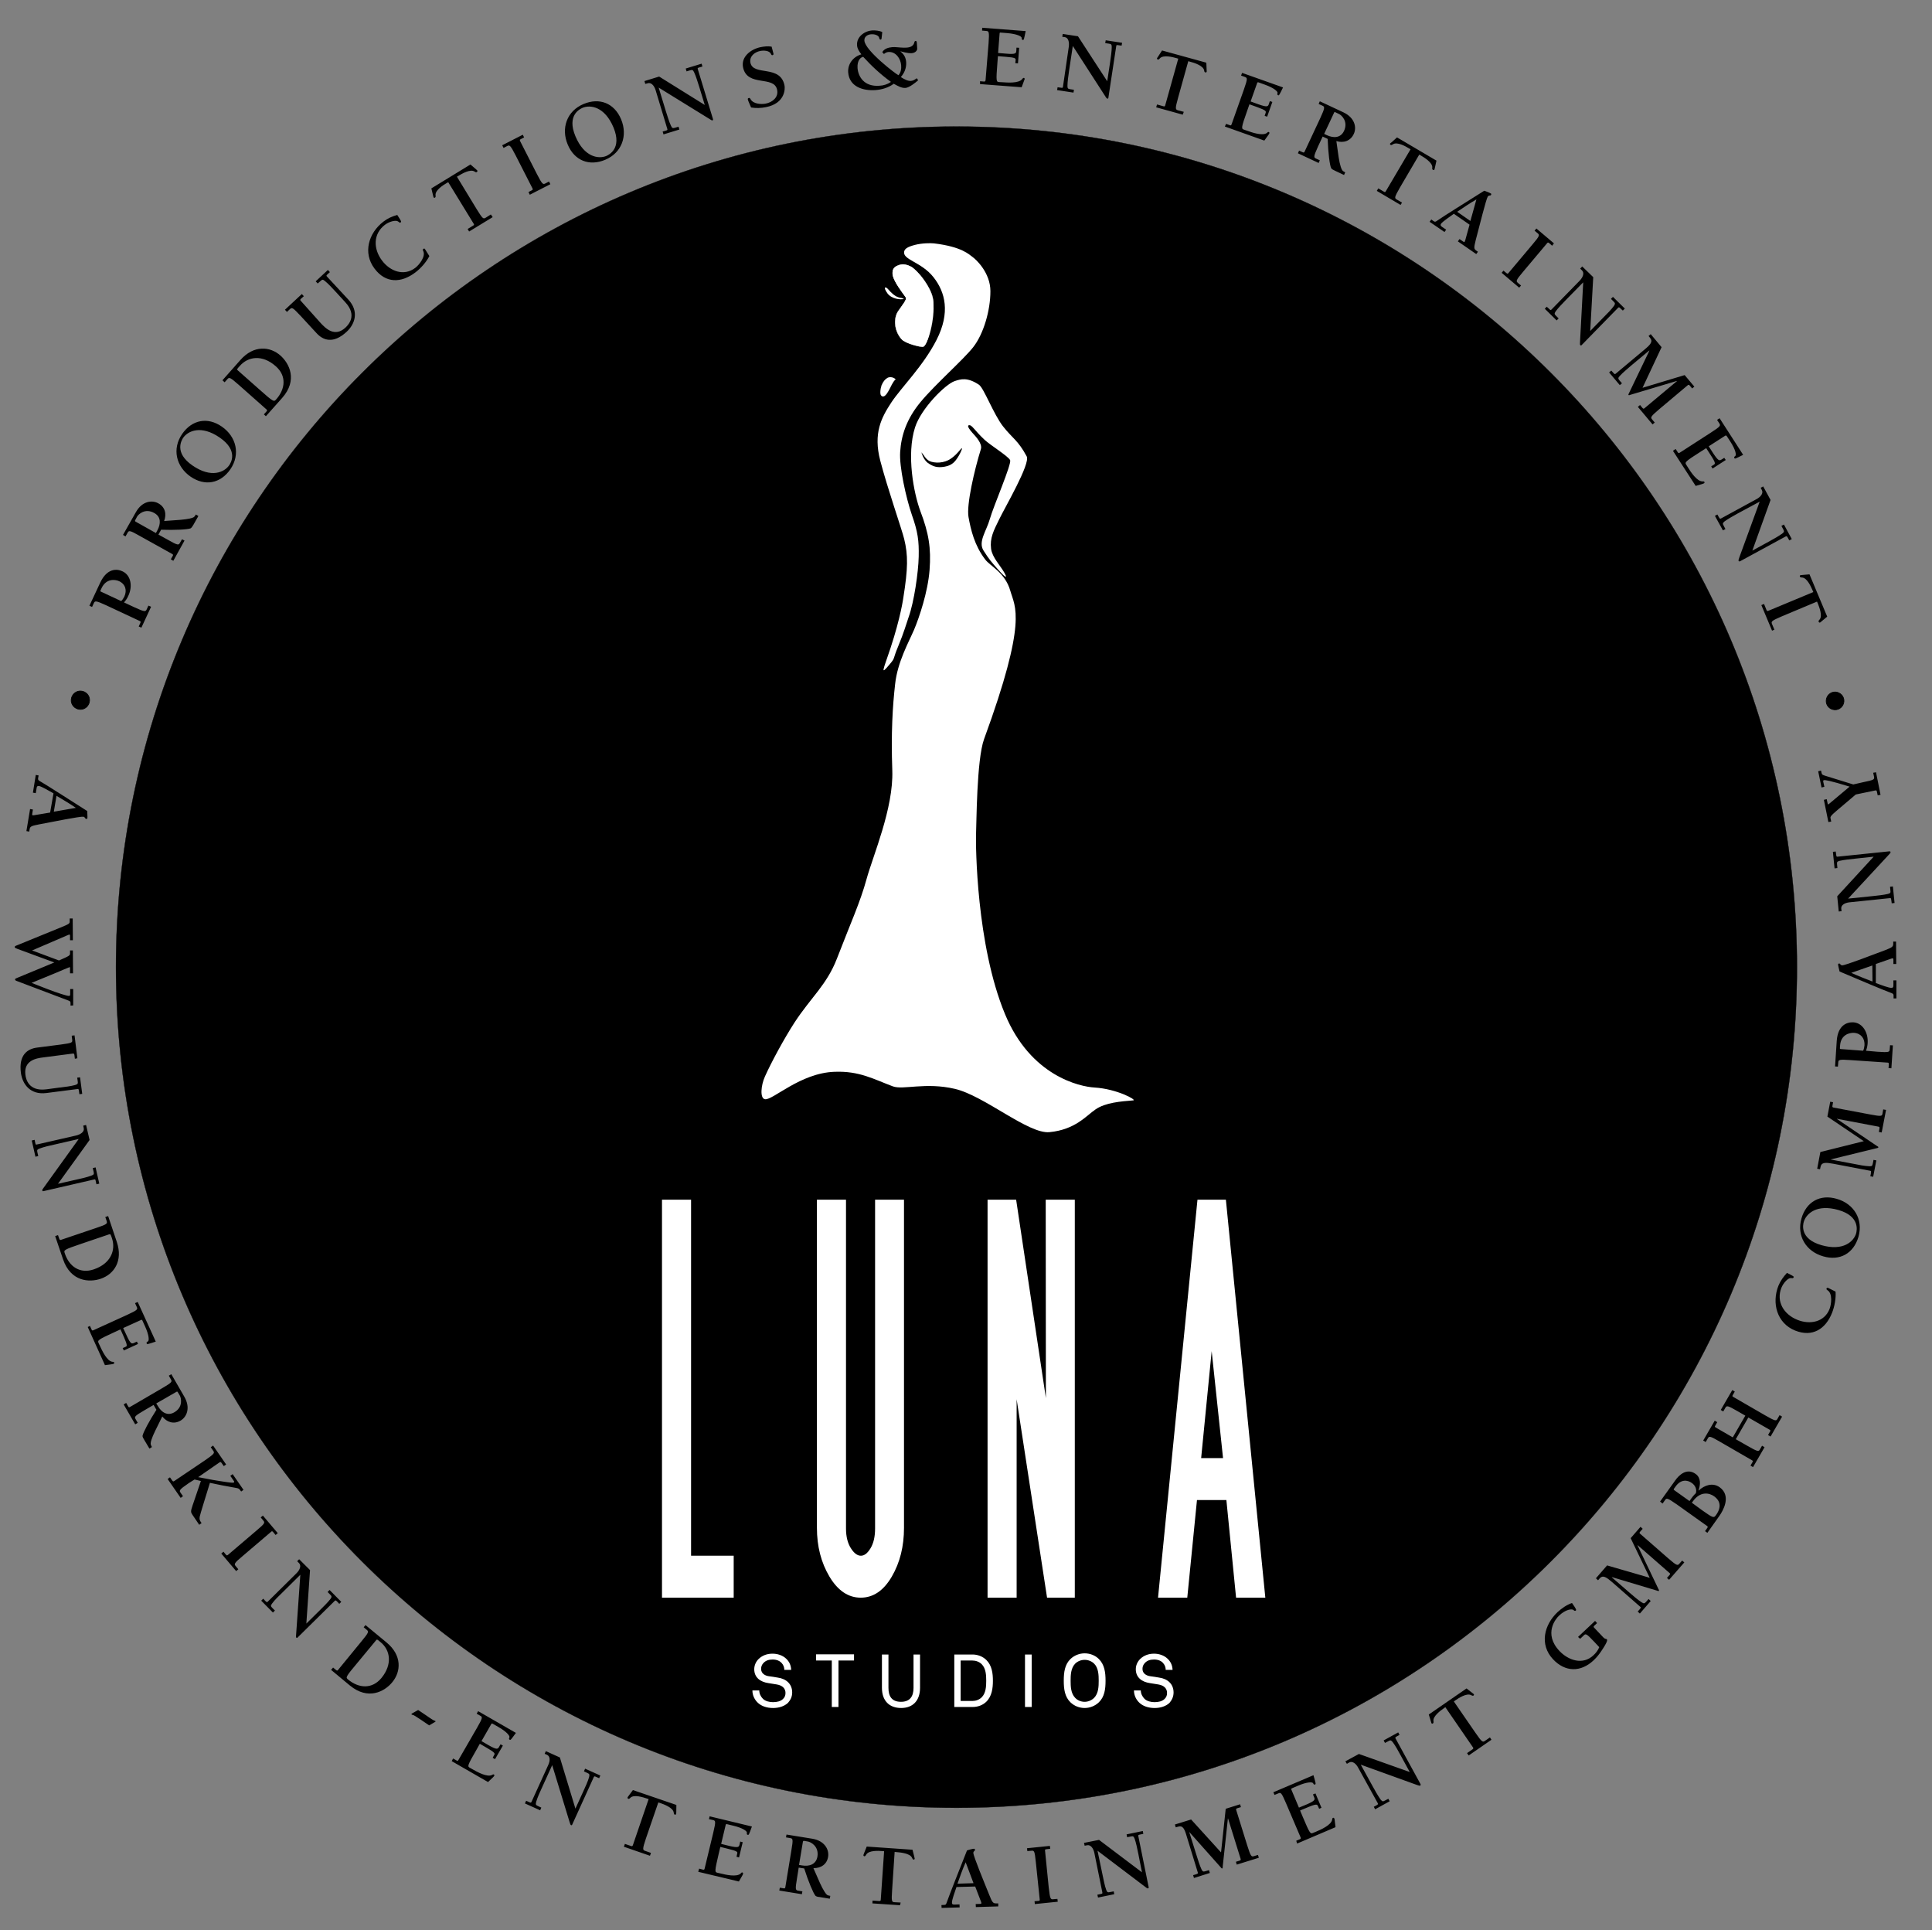 <svg xmlns="http://www.w3.org/2000/svg" xmlns:xlink="http://www.w3.org/1999/xlink" id="Layer_4" x="0px" y="0px" viewBox="0 0 1156 1154.7" style="enable-background:new 0 0 1156 1154.7;" xml:space="preserve">
<rect x="0" y="0" width="1156" height="1154.7" fill="#808080" stroke="none"/>
<style type="text/css">
	.st0{clip-path:url(#SVGID_2_);}
	.st1{clip-path:url(#SVGID_2_);fill:none;stroke:#000000;stroke-width:0.16;}
	.st2{clip-path:url(#SVGID_2_);fill:none;stroke:#000000;stroke-width:0.439;}
	.st3{clip-path:url(#SVGID_2_);fill:none;stroke:#000000;stroke-width:0.395;}
	.st4{clip-path:url(#SVGID_2_);fill:#FFFFFF;}
	.st5{clip-path:url(#SVGID_2_);fill:none;stroke:#FFFFFF;stroke-width:4.500000e-02;stroke-miterlimit:10;}
	.st6{clip-path:url(#SVGID_2_);fill:none;stroke:#FFFFFF;stroke-width:0.18;stroke-miterlimit:10;}
</style>
<g>
	<defs>
		<rect id="SVGID_1_" x="8.8" y="16.6" width="1125.9" height="1124.9"></rect>
	</defs>
	<clipPath id="SVGID_2_">
		<use xlink:href="#SVGID_1_" style="overflow:visible;"></use>
	</clipPath>
	<path class="st0" d="M572.3,1081.5c277.7,0,502.9-225.2,502.9-502.9c0-277.7-225.2-502.9-502.9-502.9   c-277.7,0-502.9,225.2-502.9,502.9C69.4,856.4,294.5,1081.5,572.3,1081.5"></path>
	<path class="st1" d="M572.3,1081.5c277.7,0,502.9-225.2,502.9-502.9c0-277.7-225.2-502.9-502.9-502.9   c-277.7,0-502.9,225.2-502.9,502.9C69.4,856.4,294.5,1081.5,572.3,1081.5z"></path>
	<path class="st0" d="M1097.7,424.6c2.9,0.2,5.4-2.1,5.6-5c0.2-2.9-2.1-5.4-5-5.6c-2.9-0.2-5.4,2.1-5.6,5   C1092.5,421.9,1094.7,424.4,1097.7,424.6"></path>
	<path class="st2" d="M1097.7,424.6c2.9,0.2,5.4-2.1,5.6-5c0.2-2.9-2.1-5.4-5-5.6c-2.9-0.2-5.4,2.1-5.6,5   C1092.5,421.9,1094.7,424.4,1097.7,424.6z"></path>
	<path class="st0" d="M47.8,424.4c3,0.2,5.6-2.2,5.8-5.2c0.2-3-2.1-5.6-5.2-5.8c-3-0.2-5.6,2.2-5.8,5.2   C42.4,421.6,44.8,424.2,47.8,424.4"></path>
	<path class="st3" d="M47.8,424.4c3,0.2,5.6-2.2,5.8-5.2c0.2-3-2.1-5.6-5.2-5.8c-3-0.2-5.6,2.2-5.8,5.2   C42.4,421.6,44.8,424.2,47.8,424.4z"></path>
	<path class="st4" d="M731.8,872.3l-13.1,0l6.3-64L731.8,872.3z M757.1,955.8l-23.6-238.1h-17l-23.6,238.1l17.5,0l5.8-58.4h17.6   l5.8,58.4L757.1,955.8z M643.1,955.8V717.7h-17.4l0.1,118.7L608,717.7l-17.1,0v238.1h17.4V837.1l18.2,118.7H643.1z M541,717.7   h-17.4v196.7c0,4.9-0.9,8.8-2.7,11.8c-1.8,3-3.7,4.5-5.8,4.5c-2.1,0-4.1-1.5-6-4.5c-1.9-3-2.9-6.9-2.9-11.8V717.7h-17.4V914   c0,11.1,2.5,20.8,7.5,29.2c5,8.4,11.3,12.6,18.7,12.6c7.5,0,13.7-4.2,18.6-12.6c4.9-8.4,7.3-18.1,7.3-29.2V717.7z M439,955.8v-25.1   h-25.5v-213h-17.4v238.1H439z"></path>
	<path class="st4" d="M702.2,1012.5c0-5-3.5-8.2-8.7-8.9c-1.7-0.3-3.5-0.6-5.2-0.8c-2.3-0.3-4.7-1.6-4.7-4.4c0-1.4,0.5-2.5,1.3-3.4   c1.4-1.6,3.3-2.2,5.6-2.2c2.4,0,4.4,0.8,5.5,2.2c0.9,1,1.5,2.4,1.5,4h4.1c-0.1-2.7-1.1-4.9-3-6.7c-2.1-2-5.1-3-8.1-3   c-3.3,0-6.1,1.1-8.2,3.1c-1.7,1.6-2.7,3.9-2.7,6.2c0,5,3.7,7.6,8.4,8.3c1.7,0.3,3.2,0.5,5,0.8c3.7,0.6,5.3,2.6,5.3,5.1   c0,1.7-0.6,2.8-1.6,3.7c-1.4,1.3-3.5,1.8-5.9,1.8c-2.2,0-4.6-0.6-6-2c-1.3-1.3-2.2-3.1-2.2-5h-4.1c0,3,1.4,5.7,3.4,7.5   c2.1,1.9,5.2,3,9,3c3.4,0,6.7-1,8.9-3.1C701.1,1017.1,702.2,1015.2,702.2,1012.5 M657.4,1005.5c0,3.3-0.1,7.5-2.7,10.2   c-1.5,1.5-3.6,2.4-5.7,2.4c-2.1,0-4.2-0.8-5.7-2.4c-2.6-2.7-2.7-6.9-2.7-10.2c0-3.3,0.1-7.5,2.7-10.2c1.5-1.5,3.6-2.3,5.7-2.3   c2.1,0,4.2,0.8,5.7,2.3C657.3,997.9,657.4,1002.2,657.4,1005.5 M661.5,1005.5c0-5-0.6-9.6-4-13c-2.2-2.2-5.3-3.4-8.5-3.4   c-3.1,0-6.2,1.2-8.5,3.4c-3.4,3.3-4,7.9-4,13c0,5,0.6,9.6,4,12.9c2.3,2.2,5.3,3.4,8.5,3.4c3.1,0,6.2-1.2,8.5-3.4   C660.9,1015.1,661.5,1010.5,661.5,1005.5 M617.3,989.8h-4v31.4h4V989.8z M590.1,1005.5c0,3.4-0.2,7.4-2.7,9.9   c-1.5,1.5-3.6,2.2-5.6,2.2h-7v-24.2h7c2,0,4.1,0.7,5.6,2.2C589.9,998.1,590.1,1002.1,590.1,1005.5 M594.1,1005.5   c0-4.5-0.6-9.2-4-12.5c-2.2-2.1-5.2-3.2-8.2-3.2h-10.9v31.4h10.9c3.1,0,6-1,8.2-3.1C593.5,1014.8,594.1,1010,594.1,1005.5    M550.5,1009.7v-19.9h-3.9v20c0,5-2.1,8.3-7.5,8.3c-5.5,0-7.5-3.3-7.5-8.3v-20h-3.9v19.9c0,7.8,4.4,12.1,11.5,12.1   C546.1,1021.8,550.5,1017.5,550.5,1009.7 M511,993.4v-3.7h-22.7v3.7h9.4v27.8h4v-27.8H511z M474,1012.5c0-5-3.5-8.2-8.7-8.9   c-1.7-0.3-3.5-0.6-5.2-0.8c-2.3-0.3-4.7-1.6-4.7-4.4c0-1.4,0.5-2.5,1.3-3.4c1.4-1.6,3.3-2.2,5.6-2.2c2.4,0,4.3,0.8,5.5,2.2   c0.9,1,1.5,2.4,1.5,4h4.1c-0.1-2.7-1.1-4.9-3-6.7c-2.1-2-5.1-3-8.2-3c-3.3,0-6.1,1.1-8.2,3.1c-1.7,1.6-2.7,3.9-2.7,6.2   c0,5,3.7,7.6,8.4,8.3c1.7,0.3,3.2,0.5,5,0.8c3.7,0.6,5.3,2.6,5.3,5.1c0,1.7-0.6,2.8-1.6,3.7c-1.4,1.3-3.5,1.8-5.9,1.8   c-2.2,0-4.6-0.6-6-2c-1.3-1.3-2.2-3.1-2.2-5h-4.1c0,3,1.4,5.7,3.4,7.5c2.1,1.9,5.2,3,9,3c3.4,0,6.7-1,8.9-3.1   C472.9,1017.1,474,1015.2,474,1012.5"></path>
	<path class="st4" d="M571.2,228c-5.6,1.9-20.1,16.4-23.7,27.7c-5.2,16.3-0.8,39.3,3.2,50.1c5,13.1,6.5,22.1,5.5,35.2   c-1,13.1-6.2,28.5-9.3,35.8c-3.1,7.2-9.9,19.3-11.3,32.4c-1.5,13.1-2.5,29.1-1.7,51.7c0.8,22.6-11.6,51.1-15.4,65   c-3.8,13.9-9.5,26.2-17.7,47.5c-6.1,15.8-15.6,23.3-25.4,38.3c-6.2,9.6-13.8,23.6-17.7,32.3c-2.4,5.3-3.1,13.1,0,13.6   c4.6,0.8,21.1-15.7,41.6-16.4c14.9-0.6,23.4,4.4,34.9,8.7c6.1,2.3,19.6-2.6,37.1,1.5c17.7,4.1,44.1,27.2,56.7,25.9   c15.4-1.5,21.9-9.8,27.5-13.6c5.9-4.1,15.2-4.8,22.6-5.4c2.3-0.2-9.8-6.9-23.3-7.7c-8.5-0.5-38.1-6.7-53.5-44   c-17.2-41.5-17.5-101.2-17.3-107.2c0.3-5.9,0.3-44.8,4.8-57.2c26.2-71.5,18.5-78.9,15.7-88.8c-3.1-10.9-12.1-14.7-15.1-18.8   c-6.3-8.3-8.5-17.5-9.9-25.3c-1.3-7.2,3.5-28.1,7.4-40.6c1-3.3-3-7.5-5.1-9.8c-4.1-4.6-2-4.5-2-4.5c1.7-0.4,3.1,2.9,9.3,8.7   c3.4,3.2,14.3,9.9,15.3,12.2c1,2.3-10,27.6-12.1,35.1c-2.1,7.4-7.2,13.7-3.8,19c3.4,5.4,4.9,7,8.4,11c3.4,3.9,6.7,6.9,4.1,2.3   c-2.6-4.6-7.3-9.2-8-14.4c-0.8-6.4,1.5-10.8,4.9-17.7c3.3-6.9,18.8-33.3,16.4-37.6c-5.2-9.7-8.6-10.8-14.2-18   c-5.6-7.2-11.3-22.6-14.3-24.8C578.8,225.5,574.8,226.8,571.2,228"></path>
	<path class="st4" d="M534.5,161.1c-2.1,4.3,4,11.6,7.4,16.8c1.5,2.3-5.4,6.9-6,14.3c-0.3,3.5,2.2,10.1,4.7,11.6   c3.3,2,10.4,3.8,12,3.2c2.7-1,6.9-16.5,5.8-26.1c-1-8.5-9.8-19.5-13.1-21.3C539.2,156.5,534.9,160.2,534.5,161.1"></path>
	<path class="st5" d="M534.5,161.1c-2.1,4.3,4,11.6,7.4,16.8c1.5,2.3-5.4,6.9-6,14.3c-0.3,3.5,2.2,10.1,4.7,11.6   c3.3,2,10.4,3.8,12,3.2c2.7-1,6.9-16.5,5.8-26.1c-1-8.5-9.8-19.5-13.1-21.3C539.2,156.5,534.9,160.2,534.5,161.1z"></path>
	<path class="st4" d="M535.9,226.9c-1.7,1.4-3,4.7-4,6.5c-1.1,1.9-2.6,4.5-4.2,3.6c-1.9-1-0.4-5.8-0.2-6.5c1-2.2,1.9-3.5,3.5-4.4   C533.5,224.7,535.9,226.9,535.9,226.9"></path>
	<path class="st5" d="M535.9,226.9c-1.7,1.4-3,4.7-4,6.5c-1.1,1.9-2.6,4.5-4.2,3.6c-1.9-1-0.4-5.8-0.2-6.5c1-2.2,1.9-3.5,3.5-4.4   C533.5,224.7,535.9,226.9,535.9,226.9z"></path>
	<path class="st4" d="M534.1,163.1c-0.2,2.1,1.1,5.9,8,14.7c0.9,1.1-2.4,5.1-4.7,8.4c-2.6,3.7-2.7,11.4,2,16.6   c2.8,3,11.4,4.7,12.6,4.7c3.4,0,6.6-19,6.4-26.9c-0.2-7-7.3-15.5-8.4-16.6c-1.1-1.1-6.5-7.5-12.1-5.4   C535.4,159.5,534.4,160.3,534.1,163.1"></path>
	<path class="st6" d="M534.1,163.1c-0.2,2.1,1.1,5.9,8,14.7c0.9,1.1-2.4,5.1-4.7,8.4c-2.6,3.7-2.7,11.4,2,16.6   c2.8,3,11.4,4.7,12.6,4.7c3.4,0,6.6-19,6.4-26.9c-0.2-7-7.3-15.5-8.4-16.6c-1.1-1.1-6.5-7.5-12.1-5.4   C535.4,159.5,534.4,160.3,534.1,163.1z"></path>
	<path class="st4" d="M540.9,178.8c-2.1,0.7-7.5,0-9.9-3.3c-2.7-3.8-1.3-4.2,0.1-2.8c0.9,0.9,2.4,2.9,4.8,4.4   c0.8,0.5,2.4,1.1,3.7,1.2L540.9,178.8z"></path>
	<path class="st0" d="M551.3,270.6c0.8,2.6,2.2,5.5,4.7,6.9c2.4,1.5,4.7,2.5,9.2,1.7c5-0.8,6.7-3.9,7.7-5.3c1.1-1.6,2.3-4.1,2.6-5.1   c0.4-1.6-0.7,0-2.4,1.9c-1.4,1.6-3.2,3.1-4.5,3.9c-1.6,1.1-3.9,1.9-6.4,2.1c-2.1,0.2-4.7-0.2-6.1-0.9c-1.3-0.6-2.6-2.1-3.5-3.6   C551.7,271,551.3,270.6,551.3,270.6"></path>
	<path class="st4" d="M541,150.5c-1,5,10.3,6.1,17.6,15.4c7,8.9,10.1,21.1,1.8,37.4c-8,15.7-21,28.3-27.1,37.5   c-5.9,9-10.9,18.3-6.6,34.8c4.3,16.5,13,41.4,14.3,46.8c2.4,9.8,2.3,17.7-0.5,35.2c0,0-1.5,11.4-7.7,30.2c-4.3,13-6.5,16.9-0.3,9.4   c3.3-3.9,1.5-2.4,4.9-10.5c3.6-8.7,4.7-13,6.3-17.6c3.2-8.9,5.8-26.7,6-36.1c0.2-9.5-0.5-14.8-4.1-25c-3.5-10.2-7.6-28.8-7-37.6   c0.6-9.6,3.7-19.7,12.3-30c8.6-10.4,25.5-25.2,31.4-32.7c6.2-7.9,10.3-21.9,10.3-33.5c0-11-8.5-18.9-10.6-20.4   c-2.1-1.5-6.4-6.2-23.2-8.2c-2-0.2-7-0.2-11.3,0.9C543.2,147.6,541.3,148.8,541,150.5"></path>
	<path class="st0" d="M1108.9,469.3l-17.1-5.3c-1.4-0.5-1.7-0.6-1.9-1.7l-0.3-1.3l-1.7,0.4l2,9.7l1.7-0.4l-0.6-2.7   c-0.2-0.7-0.2-1.2,0.4-1.3c0.6-0.1,3.7,0.3,15.3,3.9l-11.8,9.9c-0.1,0.1-0.7,0.6-0.9,0.7c-0.3,0.1-0.3-0.1-0.4-0.3l-0.6-2.8   l-1.7,0.4l2.7,13.3l1.7-0.3l-0.4-1.9c-0.2-0.8-0.3-1.3,4-4.9l11.1-9.4l11.6-2.4c0.5-0.1,0.9-0.1,1,0.6l0.5,2.3l1.7-0.3l-2.7-13.5   l-1.7,0.3l0.5,2.3c0.3,1.7,0.2,2-6.7,3.4L1108.9,469.3z M1099.3,536.2l0.9,9.1l1.7-0.2l-0.2-1.5c-0.2-2.1,2-3.5,5-3.8l24.1-2.5   c0.7-0.1,0.7,0.2,0.9,1.6l0.2,1.5l1.7-0.2l-1-9.9l-1.7,0.2l0.2,2.1c0.2,1.4,0.1,1.8-1.5,2.2c-2.5,0.6-6.3,1-9.2,1.3l-14.6,1.5   l24.2-26.1c0.9-0.9,1.2-1.3,1.2-1.7c0-0.4-0.3-0.5-0.7-0.5l-31,3.2c-0.7,0.1-0.7-0.2-0.9-1.6l-0.2-1.5l-1.7,0.2l1,9.9l1.7-0.2   l-0.2-2.1c-0.1-1.4-0.1-1.8,1.5-2.2c2.5-0.6,6.3-1,9.2-1.3l11.2-1.2L1099.3,536.2z M1120.3,577.6l0.1,9.6   c-4.2-1.6-8.5-3.3-12.7-5.2L1120.3,577.6z M1122.4,576.7l9.2-3.2c1.1-0.4,1.3-0.2,1.3,0.8l0,2.4l1.7,0l-0.1-13.4l-1.7,0l0,1.3   c0,1.8-0.7,2.2-5,3.9c-8,3-23.6,9-25.5,9c-1.1,0-1.2-1.1-1.8-1.1c-0.3,0-0.7,0.2-0.7,0.5c0,0.8,0.7,3.4,0.9,4.3   c12.8,5.4,25.4,10.8,31.3,13c0.7,0.3,1,0.6,1,1.4l0,1.7l1.8,0l-0.1-10.8l-1.8,0l0,3c0,0.9-0.2,1.5-1.2,1.5c-1.6,0-6.4-1.8-9.3-2.9   L1122.4,576.7z M1101.5,627.6c-0.5,0-0.7-0.2-0.6-0.7l0.1-1.4c0.4-6.3,5.4-7.8,8.4-7.6c4.1,0.3,6.5,3.4,6.2,7.5   c-0.1,1.1-0.4,2.4-0.8,3.2L1101.5,627.6z M1116.5,628.6c0.6-1.5,0.9-3.1,1-4.6c0.4-6.3-3-12-8.5-12.4c-3.7-0.2-9.3,1.5-10,11.1   l-1,15.3l1.7,0.1l0.2-2.4c0.1-1.7,0.4-2,7.4-1.5l22.1,1.5c0.5,0,0.8,0.2,0.8,0.9l-0.2,2.4l1.7,0.1l0.9-13.7l-1.7-0.1l-0.2,2.4   c-0.1,1.7-0.3,2-7.4,1.5L1116.5,628.6z M1089.2,689.2l-1.9,10l1.7,0.3l0.3-1.4c0.6-2.9,3.1-2.7,7.6-1.9l22.1,4.2   c0.7,0.1,0.6,0.4,0.4,1.8l-0.3,1.5l1.7,0.3l1.9-9.8l-1.7-0.3l-0.4,2.1c-0.3,1.4-0.5,1.8-2.1,1.7c-2.6-0.1-6.4-0.8-9.2-1.4   l-13.8-2.6l0-0.1l27.4-6.7c0.3-0.1,0.9-0.1,1-0.5c0.1-0.4-0.5-0.6-0.8-0.8l-24-16.2l0-0.1l24.8,4.7c0.5,0.1,0.8,0.3,0.7,0.9   l-0.4,2.3l1.7,0.3l2.6-13.5l-1.7-0.3l-0.4,2.4c-0.3,1.7-0.6,1.9-7.5,0.6l-21.8-4.1c-0.5-0.1-0.8-0.3-0.7-0.9l0.4-2.3l-1.7-0.3   l-1.7,8.9l21.8,14.7L1089.2,689.2z M1110.6,737.9c-1.4,4.7-7.6,10.8-20.8,7c-13.1-3.8-11-12.4-10.5-14c1.4-4.7,7.6-10.8,20.8-7   C1113.1,727.7,1111,736.3,1110.6,737.9 M1112,739.9c3-10.5-2.8-19.8-13-22.7c-9.9-2.9-18.2,1.7-21.1,11.7c-3,10.5,2.8,19.8,13,22.7   C1100.8,754.5,1109.1,749.9,1112,739.9 M1069.2,761.5c-2.1,2.3-3.9,4.8-5.1,7.7c-4.1,10.4-0.9,22.4,10,26.8   c10.3,4.1,18.2-0.8,22.1-10.6c1.5-3.8,2.4-8.6,2.1-12.7c-3.2-1.6-4.2-2.1-4.6-2.3c-0.2-0.1-0.6,0-0.8,0.4c-0.2,0.6,0.2,0.8,0.6,1.1   c3.1,1.9,2.3,8.4,1.2,11.2c-3.1,7.9-11.8,9.5-19.2,6.5c-8.1-3.2-12.9-10.9-9.6-19.2c1.2-3,4.1-6,5.7-5.8c1.1,0.1,1.3,0.2,1.5-0.3   C1073.5,763.7,1073.5,763.6,1069.2,761.5 M1046.1,848l12.7,7.3c0.5,0.3,0.7,0.5,0.3,1.1l-1.2,2.1l1.5,0.9l6.9-11.9l-1.5-0.9   l-1.2,2.1c-0.8,1.5-1.2,1.6-7.3-1.9l-19.2-11.1c-0.5-0.3-0.7-0.5-0.3-1.1l1.2-2.1l-1.5-0.9l-6.9,11.9l1.5,0.9l1.2-2.1   c0.9-1.5,1.2-1.6,7.3,1.9l4.7,2.7l-7.5,13l-10.2-5.9c-0.5-0.3-0.7-0.5-0.3-1.1l1.2-2.1l-1.5-0.9l-6.9,11.9l1.5,0.9l1.2-2.1   c0.8-1.5,1.2-1.7,7.3,1.9l19.2,11.1c0.5,0.3,0.7,0.5,0.3,1.1l-1.2,2.1l1.5,0.9l6.9-11.9l-1.5-0.9l-1.2,2.1   c-0.8,1.5-1.2,1.6-7.3-1.9l-7.2-4.1L1046.1,848z M1010.9,898l-9.1-6.5c-0.6-0.4-0.5-0.5,0.7-2.1c3.2-4.6,7.2-4.1,9.8-2.2   c2,1.4,3.1,3.7,2.4,6.1C1013.5,894.4,1012.6,895.5,1010.9,898 M994.8,899.5l1.4-2c1-1.4,1.3-1.5,7.1,2.5l18.1,12.9   c0.4,0.3,0.6,0.6,0.2,1.1l-1.4,2l1.4,1l7.3-10.3c1.8-2.6,7.4-11.7,0-17c-4.1-2.9-9.1-1.2-12.5,2l-0.1-0.1c1.2-3.4,1.5-7.5-1.7-9.8   c-5.4-3.9-10.1,0.8-12.2,3.8l-9.1,12.7L994.8,899.5z M1012.3,899l0.6-0.8c4.4-6.2,9.8-5.2,12.8-3c3.5,2.5,4.5,6.3,1.2,11   c-1.5,2.2-1.9,1.9-8.6-2.8L1012.3,899z M961.6,936.5l-6.7,7.7l1.3,1.2l0.9-1.1c2-2.2,4-0.8,7.5,2.2l16.9,14.8   c0.5,0.4,0.3,0.6-0.6,1.7l-1,1.1l1.3,1.2l6.5-7.5l-1.3-1.2l-1.4,1.6c-1,1.1-1.3,1.3-2.7,0.4c-2.2-1.4-5.1-3.9-7.3-5.8l-10.6-9.2   l0.1-0.1l27,8.1c0.3,0.1,0.9,0.4,1.1,0.1c0.2-0.3-0.1-0.8-0.3-1.1l-12.5-26.1l0.1-0.1l19,16.6c0.4,0.3,0.6,0.6,0.1,1.2l-1.6,1.8   l1.3,1.1l9.1-10.4l-1.3-1.1l-1.6,1.8c-1.1,1.3-1.5,1.4-6.8-3.2l-16.7-14.6c-0.4-0.4-0.6-0.6-0.1-1.2l1.6-1.8l-1.3-1.2l-5.9,6.8   l11.4,23.7L961.6,936.5z M945.5,980.4l2.1-2c1.2-1.2,1.6-1.2,6.4,3.9l2.9,3.1c-0.7,1.8-1.9,3.4-3.4,4.8c-6.5,6.2-15.2,3-20.4-2.5   c-9.8-10.4-2.1-19.5-0.2-21.2c4.1-3.9,7.9-4.1,8.6-3.3c0.5,0.5,0.9,0.7,1.4,0.3c0.4-0.4,0.1-1.1-2.3-4.5c-3.1,1-6.2,3.2-8.6,5.4   c-8.1,7.6-11,19.4-2.8,28.2c7.3,7.8,16.6,7.9,24.3,0.7c2-1.9,3.3-3.6,4.6-5.5c4.2-6.2,3.6-6.8,3.3-7.1c-0.5-0.5-0.8,0.3-2.5-1.6   l-5.1-5.4c-0.4-0.4-0.3-0.7,0.1-1.1l1.7-1.6l-1.2-1.3l-10.2,9.6L945.5,980.4z M891.5,1039.4l-2.9,2c-1.4,1-1.8,1-5.8-4.8   l-12.9-18.7l0.8-0.6c2-1.4,6.9-4.6,9.5-3.2c0.6,0.3,1,0.5,1.4,0.3c0.3-0.2,0.5-0.6,0.2-0.9c-0.1-0.2-1.1-0.8-4.3-3.4l-22.6,15.6   c1.2,3.9,1.5,5,1.6,5.2c0.3,0.4,0.6,0.3,0.9,0.1c0.4-0.3,0.4-0.7,0.3-1.4c-0.4-2.9,4.3-6.3,6.3-7.7l0.8-0.6l16.5,24   c0.3,0.4,0.4,0.8-0.2,1.2l-3.3,2.3l1,1.4l13.6-9.4L891.5,1039.4z M813.1,1049.3l-8.1,4.4l0.9,1.5l1.4-0.8c1.8-1,4,0.5,5.4,3.2   l11.7,21.2c0.3,0.6,0.1,0.7-1.1,1.4l-1.3,0.7l0.8,1.5l8.7-4.8l-0.8-1.5l-1.9,1c-1.3,0.7-1.6,0.8-2.7-0.5c-1.5-2.1-3.4-5.4-4.8-8   l-7.1-12.9l33.5,12.1c1.2,0.4,1.7,0.6,2.1,0.4c0.3-0.2,0.3-0.5,0.2-0.8l-15-27.4c-0.3-0.6-0.1-0.7,1.1-1.4l1.3-0.7l-0.8-1.5   l-8.7,4.8l0.8,1.5l1.9-1c1.3-0.7,1.6-0.8,2.7,0.5c1.6,2.1,3.4,5.4,4.8,8l5.4,9.9L813.1,1049.3z M776.1,1102.9l23-9.8   c-0.5-3.9-0.5-4.7-0.7-5.2c-0.2-0.3-0.4-0.5-0.8-0.4c-0.4,0.2-0.4,0.5-0.5,1c-0.4,3.3-7,6.2-9.7,7.3l-1.7,0.7   c-1.7,0.7-1.9,0.6-6.3-9.8l-1.5-3.6l4.6-1.9c5.2-2.2,5.6-1.7,6-0.9l0.8,1.8l1.4-0.6l-3.6-8.6l-1.5,0.6l0.7,1.7   c0.6,1.4,0.6,2.1-4.5,4.3l-4.6,1.9l-4.5-10.7c-0.2-0.5-0.1-0.7,0.4-0.9l3.5-1.5c5.6-2.4,8.7-2.3,9.1-1.5c0.3,0.7,0.6,1,1.2,0.7   c0.5-0.2,0.4-0.6-1-5.5l-24,10.2l0.7,1.6l2.2-0.9c1.6-0.7,1.9-0.6,4.7,5.9l8.7,20.4c0.2,0.5,0.2,0.8-0.4,1.1l-2.2,0.9L776.1,1102.9   z M712.7,1088.5l-9.7,3l0.5,1.7l1.4-0.4c2.9-0.9,3.9,1.4,5.2,5.9l6.6,21.5c0.2,0.7,0,0.7-1.4,1.2l-1.4,0.4l0.5,1.7l9.5-3l-0.5-1.7   l-2,0.6c-1.4,0.4-1.8,0.4-2.5-1.1c-1.1-2.3-2.2-6-3.1-8.8l-4.2-13.4l0.1,0l18.7,21c0.2,0.2,0.5,0.8,0.9,0.7   c0.4-0.1,0.3-0.8,0.3-1.1l3.1-28.8l0.1,0l7.5,24.1c0.2,0.5,0.1,0.9-0.5,1.1l-2.3,0.7l0.5,1.7l13.2-4.1l-0.5-1.7l-2.3,0.7   c-1.6,0.5-2,0.4-4.1-6.3l-6.6-21.2c-0.2-0.5-0.1-0.9,0.5-1.1l2.3-0.7l-0.5-1.7l-8.6,2.7l-2.8,26.1L712.7,1088.5z M657.6,1100.7   l-9,1.8l0.4,1.7l1.5-0.3c2-0.4,3.7,1.7,4.3,4.6l4.8,23.7c0.1,0.7-0.1,0.7-1.5,1l-1.5,0.3l0.4,1.7l9.7-2l-0.3-1.7l-2.1,0.4   c-1.4,0.3-1.8,0.3-2.4-1.3c-0.9-2.4-1.6-6.2-2.2-9l-3-14.4l28.4,21.5c1,0.8,1.4,1.1,1.8,1c0.4-0.1,0.5-0.4,0.4-0.7l-6.2-30.6   c-0.1-0.7,0.1-0.7,1.5-1l1.5-0.3l-0.3-1.7l-9.7,2l0.3,1.7l2.1-0.4c1.4-0.3,1.8-0.3,2.4,1.3c0.9,2.4,1.6,6.2,2.2,9l2.2,11.1   L657.6,1100.7z M625.3,1107.2c-0.1-0.5,0-0.9,0.7-0.9l2.4-0.3l-0.2-1.7l-13.7,1.4l0.2,1.7l2.4-0.2c1.7-0.2,2,0,2.7,7l2.3,22.1   c0.1,0.5,0,0.9-0.7,0.9l-2.4,0.2l0.2,1.7l13.7-1.4l-0.2-1.7l-2.4,0.2c-1.7,0.2-2,0-2.8-7L625.3,1107.2z M582.5,1126.6l-9.6,0.3   c1.5-4.2,3-8.6,4.9-12.8L582.5,1126.6z M583.5,1128.6l3.5,9.1c0.4,1.1,0.2,1.3-0.8,1.3l-2.4,0.1l0.1,1.8l13.4-0.4l0-1.8l-1.3,0   c-1.8,0-2.3-0.6-4-4.9c-3.2-7.9-9.6-23.4-9.6-25.3c0-1.1,1-1.2,1-1.8c0-0.3-0.2-0.7-0.6-0.7c-0.8,0-3.3,0.7-4.2,1   c-5.1,12.9-10.2,25.7-12.3,31.6c-0.3,0.7-0.5,1-1.3,1l-1.7,0.1l0.1,1.7l10.8-0.3l-0.1-1.8l-3,0.1c-0.9,0-1.5-0.1-1.5-1.1   c-0.1-1.6,1.7-6.4,2.7-9.4L583.5,1128.6z M538.9,1138.2l-3.6-0.2c-1.7-0.1-2-0.3-1.5-7.4l1.5-22.7l1,0.1c2.4,0.2,8.2,0.7,9.4,3.4   c0.3,0.7,0.5,1,0.9,1.1c0.4,0,0.7-0.2,0.7-0.6c0-0.2-0.3-1.3-1.3-5.3l-27.4-1.9c-1.5,3.8-2,4.9-2,5.1c0,0.4,0.3,0.7,0.6,0.7   c0.5,0,0.7-0.3,1.1-1c1.5-2.6,7.3-2.3,9.7-2.1l1,0.1l-2,29c0,0.5-0.2,0.8-0.9,0.8l-4-0.3l-0.1,1.7l16.5,1.1L538.9,1138.2z    M479.8,1133.2l0.3-1.7l-2.4-0.4c-1.7-0.3-2-0.5-0.8-7.5l1-6.3l3.3,0.5c2.5,7.9,5.4,14.7,6.7,16.3c0.5,0.5,1.4,0.7,2.6,0.8l6,1   l0.3-1.7c-2.1-0.3-2.3-0.8-3.5-2.6c-1.8-2.8-3.1-6-6.6-14c4.5,0.1,8.1-2.3,8.8-6.8c0.7-4.3-2.1-9.6-9.5-10.8l-15.4-2.5l-0.3,1.7   l2.4,0.4c1.7,0.3,2,0.5,0.8,7.5l-3.6,21.9c-0.1,0.5-0.2,0.8-0.9,0.7l-2.4-0.4l-0.3,1.7L479.8,1133.2z M480.4,1101.9   c0.1-0.5,0.3-0.7,0.8-0.6l2.3,0.4c1.6,0.3,6.6,2.8,5.6,9c-0.8,4.7-4.9,6-9.1,5.3l-1.9-0.3L480.4,1101.9z M417.8,1119.8l24.3,5.8   c2-3.4,2.4-4.1,2.5-4.6c0.1-0.4-0.1-0.7-0.4-0.8c-0.5-0.1-0.6,0.2-0.9,0.5c-2.3,2.5-9.3,0.8-12.1,0.1l-1.8-0.4   c-1.8-0.4-1.9-0.6,0.7-11.7l0.9-3.8l4.8,1.2c5.5,1.3,5.6,1.9,5.3,2.8l-0.4,1.9l1.5,0.4l2.2-9.1l-1.5-0.4l-0.4,1.8   c-0.4,1.5-0.7,2.1-6.2,0.8l-4.8-1.2l2.7-11.3c0.1-0.5,0.3-0.6,0.8-0.5l3.7,0.9c5.9,1.4,8.3,3.3,8.2,4.2c-0.1,0.7-0.1,1.2,0.6,1.3   c0.5,0.1,0.7-0.2,2.4-5l-25.3-6.1l-0.4,1.7l2.3,0.5c1.7,0.4,1.9,0.7,0.3,7.5l-5.2,21.6c-0.1,0.5-0.3,0.8-1,0.6l-2.3-0.6   L417.8,1119.8z M389.5,1108.5l-3.4-1.2c-1.6-0.5-1.8-0.9,0.4-7.5l7.4-21.5l1,0.3c2.3,0.8,7.8,2.8,8.2,5.7c0.1,0.7,0.2,1.1,0.6,1.3   c0.3,0.1,0.7,0,0.9-0.4c0.1-0.2,0-1.3,0.1-5.4l-26-8.9c-2.4,3.3-3.2,4.2-3.2,4.4c-0.1,0.4,0.1,0.7,0.4,0.8c0.4,0.2,0.8-0.1,1.3-0.6   c2.1-2.1,7.6-0.3,10,0.5l0.9,0.3l-9.4,27.5c-0.2,0.5-0.4,0.8-1,0.6l-3.8-1.3l-0.6,1.7l15.6,5.4L389.5,1108.5z M335,1051.4l-8.4-3.8   l-0.7,1.6l1.4,0.6c1.9,0.9,2,3.5,0.7,6.2l-10,22c-0.3,0.6-0.5,0.5-1.8-0.1l-1.4-0.6l-0.7,1.6l9.1,4.1l0.7-1.6l-1.9-0.9   c-1.3-0.6-1.6-0.8-1.2-2.5c0.7-2.5,2.3-6,3.5-8.6l6.1-13.4l10.4,34c0.4,1.2,0.5,1.7,0.9,1.9c0.3,0.1,0.6,0,0.7-0.4l12.9-28.4   c0.3-0.6,0.5-0.5,1.8,0.1l1.4,0.6l0.7-1.6l-9.1-4.1l-0.7,1.6l1.9,0.9c1.3,0.6,1.6,0.8,1.2,2.5c-0.7,2.5-2.3,6-3.5,8.6l-4.7,10.3   L335,1051.4z M270.3,1053.6l21.7,12.5c2.9-2.7,3.5-3.3,3.7-3.7c0.2-0.3,0.1-0.7-0.2-0.8c-0.4-0.2-0.7,0-1,0.2   c-2.9,1.7-9.2-1.9-11.7-3.3l-1.6-0.9c-1.6-0.9-1.7-1.1,4-11l1.9-3.4l4.3,2.5c4.9,2.8,4.8,3.4,4.3,4.2l-0.9,1.7l1.4,0.8l4.7-8.1   l-1.4-0.8l-0.9,1.6c-0.8,1.3-1.3,1.8-6.2-1l-4.3-2.5l5.8-10.1c0.3-0.5,0.5-0.5,0.9-0.3l3.3,1.9c5.3,3,7.1,5.5,6.7,6.3   c-0.3,0.7-0.4,1.1,0.2,1.4c0.5,0.3,0.7,0,3.7-4.1l-22.6-13l-0.9,1.5l2.1,1.2c1.5,0.8,1.6,1.2-1.9,7.3l-11.1,19.2   c-0.3,0.5-0.5,0.7-1.1,0.3l-2.1-1.2L270.3,1053.6z M250.2,1023l-3.2,1.8c-0.1,0.1-0.6,0.3-0.8,0.6c-0.1,0.1,0,0.2,0.1,0.3   c0.1,0.1,0.3,0.2,0.6,0.2c0.7,0.1,2.3,1.2,4.9,2.9l5,3.4l3.4-2c0.2-0.1,0.3-0.2,0.4-0.3c0.1-0.1,0.1-0.2-0.1-0.3   c-0.1-0.1-0.4-0.2-0.7-0.3c-0.3-0.1-1.3-0.6-4.7-3L250.2,1023z M228.2,1003.9c-5.5,6.6-13.4,6.3-20,0.8c-1.4-1.2-1.5-1.4,5.8-10.1   l11.1-13.4c0.5-0.6,0.7-0.4,2.6,1.2C233.5,987.1,235,995.6,228.2,1003.9 M198.1,999l11.2,9.3c11,9.1,20.9,3.6,25.4-1.9   c5.3-6.4,5.9-16.1-3.4-23.8l-12.6-10.4l-1.1,1.3l1.8,1.5c1.3,1.1,1.4,1.5-3.1,6.9L202.3,999c-0.3,0.4-0.6,0.6-1.2,0.1l-1.8-1.5   L198.1,999z M185.5,939.3l-6.5-6.5l-1.2,1.2l1.1,1.1c1.5,1.5,0.6,4-1.5,6.1l-17.2,17c-0.5,0.5-0.7,0.3-1.7-0.7l-1-1.1l-1.2,1.2   l7,7.1l1.2-1.2l-1.5-1.5c-1-1-1.2-1.4-0.2-2.7c1.5-2.1,4.3-4.8,6.4-6.8l10.5-10.4l-2.5,35.5c-0.1,1.3-0.2,1.8,0.1,2.1   c0.3,0.3,0.6,0.2,0.8-0.1l22.2-21.9c0.5-0.5,0.7-0.3,1.7,0.7l1,1.1l1.2-1.2l-7-7.1l-1.2,1.2l1.5,1.5c1,1,1.2,1.4,0.2,2.7   c-1.6,2.1-4.3,4.7-6.4,6.8l-8,7.9L185.5,939.3z M162.2,916.4c0.4-0.4,0.7-0.5,1.2,0.1l1.5,1.8l1.3-1.1l-8.9-10.5l-1.3,1.1l1.5,1.8   c1.1,1.3,1.2,1.7-4.2,6.2l-16.9,14.4c-0.4,0.3-0.7,0.5-1.2-0.1l-1.5-1.8l-1.3,1.1l8.9,10.5l1.3-1.1l-1.5-1.8   c-1.1-1.3-1.2-1.7,4.2-6.2L162.2,916.4z M116.4,885.1l3.8,0.9l-5,14.7c-1.2,3.6-1.1,3.9,0,5.6l4,5.9l1.4-1   c-1.3-1.8-1.3-2.4-1.1-3.9c0.4-1.9,3.8-12.6,6.1-20.2c5.1,1.1,10.1,2.1,14.9,2.9c2.5,0.4,2.6,0.6,3.8,2.3l1.4-1l-6.5-9.4l-1.4,1   l2,2.9c0.3,0.4,0.5,0.9,0.1,1.1c-0.4,0.3-3.3-0.1-4-0.2c-5.7-0.8-11.4-1.8-17.3-3l12.7-8.8c0.4-0.3,0.8-0.4,1.2,0.2l1.4,2l1.4-1   l-7.8-11.3l-1.4,1l1.4,2c1,1.4,1,1.8-4.8,5.8L104.3,886c-0.4,0.3-0.8,0.4-1.2-0.2l-1.4-2l-1.4,1l7.8,11.3l1.4-1l-1.4-2   c-1-1.4-1-1.8,4.8-5.8L116.4,885.1z M80.9,852.1l1.5-0.9l-1.2-2.1c-0.9-1.5-0.8-1.9,5.2-5.4l5.5-3.2l1.7,2.9   c-4.5,7-7.9,13.5-8.3,15.5c-0.1,0.7,0.4,1.5,1,2.5l3.1,5.2l1.5-0.9c-1-1.8-0.9-2.3-0.3-4.3c1-3.2,2.7-6.2,6.5-14   c2.8,3.5,6.9,4.8,10.9,2.5c3.8-2.2,6.1-7.7,2.3-14.3l-7.8-13.5l-1.5,0.9l1.2,2.1c0.9,1.5,0.8,1.9-5.2,5.4l-19.2,11.2   c-0.5,0.3-0.8,0.3-1.1-0.3l-1.2-2.1l-1.5,0.9L80.9,852.1z M105.5,832.7c0.5-0.3,0.7-0.2,0.9,0.2l1.2,2c0.8,1.4,2.1,6.9-3.3,10   c-4.1,2.4-7.7,0-9.8-3.7l-1-1.6L105.5,832.7z M52.5,793.9l10.3,22.8c3.9-0.5,4.7-0.6,5.2-0.8c0.3-0.2,0.5-0.5,0.3-0.8   c-0.2-0.4-0.5-0.4-1-0.4c-3.3-0.3-6.3-6.9-7.5-9.5l-0.8-1.7c-0.7-1.6-0.7-1.9,9.6-6.6l3.5-1.6l2,4.5c2.3,5.1,1.9,5.6,1.1,5.9   l-1.8,0.8l0.7,1.4l8.5-3.9l-0.7-1.4l-1.7,0.8c-1.4,0.6-2.1,0.7-4.4-4.4l-2.1-4.5l10.6-4.8c0.5-0.2,0.7-0.2,0.9,0.3l1.6,3.5   c2.5,5.5,2.5,8.6,1.7,9c-0.7,0.4-1,0.6-0.7,1.3c0.2,0.5,0.6,0.4,5.4-1.2l-10.8-23.7l-1.6,0.7l1,2.2c0.7,1.5,0.6,1.9-5.7,4.8   l-20.2,9.2c-0.5,0.2-0.8,0.3-1.1-0.4l-1-2.2L52.5,793.9z M56.1,759.4c-8.2,2.8-14.8-1.6-17.4-9.8c-0.6-1.7-0.5-2,10.2-5.6l16.5-5.6   c0.7-0.2,0.8,0,1.6,2.4C69.4,748,66.2,756,56.1,759.4 M33,739.5l4.7,13.8c4.6,13.6,15.9,14,22.6,11.7c7.9-2.7,13.4-10.6,9.6-22   l-5.2-15.5l-1.7,0.6l0.8,2.3c0.5,1.6,0.4,2-6.2,4.2l-21,7.1c-0.5,0.2-0.8,0.2-1.1-0.5l-0.8-2.3L33,739.5z M53.6,682l-2.1-9   l-1.7,0.4l0.3,1.5c0.5,2-1.6,3.7-4.5,4.4l-23.6,5.4c-0.7,0.2-0.7-0.1-1-1.4l-0.3-1.4l-1.7,0.4l2.2,9.7l1.7-0.4l-0.5-2.1   c-0.3-1.4-0.3-1.8,1.3-2.4c2.4-0.9,6.1-1.8,9-2.4l14.4-3.3l-20.8,28.9c-0.7,1-1.1,1.4-1,1.9c0.1,0.4,0.4,0.5,0.7,0.4l30.4-7   c0.7-0.2,0.7,0.1,1,1.5l0.3,1.4l1.7-0.4l-2.2-9.7l-1.7,0.4l0.5,2.1c0.3,1.4,0.3,1.8-1.3,2.4c-2.4,0.9-6.1,1.8-9,2.4l-11,2.5   L53.6,682z M46.3,633.1l-1.7-13.7l-1.7,0.2l0.3,2.4c0.2,1.7,0,2-6.9,2.9l-14,1.8c-5.8,0.7-11.2,4.3-9.8,15.1   c0.9,6.7,5.5,13.3,15.2,12.1l18.7-2.4c0.7-0.1,0.7,0.2,0.9,1.6l0.2,1.5l1.7-0.2l-1.3-9.9l-1.7,0.2l0.3,2.1c0.2,1.4,0.1,1.8-1.5,2.3   c-2.5,0.7-6.3,1.2-9.2,1.5l-8.2,1.1c-10.6,1.3-12.1-6.3-12.4-8.7c-1.1-8.6,6.5-9.9,10.6-10.4l17.7-2.3c0.5-0.1,0.9,0,1,0.7l0.3,2.4   L46.3,633.1z M43.8,601.5l0-9.8l-1.8,0l0,2.7c0,1.2-0.1,1.4-0.8,1.4c-1.2,0-6.6-1.7-13.1-4.2l-9.2-3.6l15.3-6.3   c0.7-0.3,7.2-3.1,7.4-3.1c0.3,0,0.3,0.2,0.3,0.6l0,3.1l1.8,0l-0.1-13.7l-1.7,0l0,1.6c0,1.4,0,1.5-6.6,4.4l-16.1-6l17-7.3   c2.2-0.9,4.9-2.2,5.3-2.2c0.3,0,0.4,0.2,0.4,0.6l0,2.8l1.7,0l-0.1-13l-1.8,0l0,1.7c0,1.2,0,1.5-5.5,3.7l-26.2,10.7   c-0.8,0.3-1.2,0.5-1.2,1c0,0.5,0.6,0.6,1.7,1.1l22,8.1L10.3,585c-0.8,0.3-1.3,0.5-1.3,1c0,0.4,0.5,0.7,1.1,0.9l30.4,11.5   c1.4,0.5,1.7,0.7,1.7,1.6l0,1.6L43.8,601.5z M32.2,485.6l1.6-9.5c3.9,2.3,7.8,4.6,11.6,7.2L32.2,485.6z M30,486.1l-9.6,1.6   c-1.1,0.2-1.3,0-1.1-1l0.4-2.4l-1.7-0.3l-2.2,13.2l1.7,0.3l0.2-1.3c0.3-1.8,1-2.1,5.6-3c8.4-1.6,24.8-4.9,26.6-4.6   c1,0.2,1,1.2,1.6,1.3c0.3,0,0.7,0,0.8-0.4c0.1-0.8-0.1-3.4-0.1-4.3c-11.7-7.4-23.2-14.9-28.7-18.1c-0.6-0.4-0.8-0.7-0.7-1.5   l0.3-1.7l-1.7-0.3l-1.7,10.6l1.7,0.3l0.5-3c0.1-0.9,0.4-1.4,1.4-1.3c1.6,0.3,6,2.9,8.7,4.4L30,486.1z"></path>
	<path class="st0" d="M1061.7,376.7l-1.4-3.3c-0.6-1.6-0.6-1.9,5.9-4.7l21-8.8l0.4,0.9c0.9,2.3,3.1,7.7,1.1,9.9   c-0.5,0.5-0.7,0.9-0.5,1.3c0.1,0.3,0.5,0.6,0.9,0.4c0.2-0.1,1-0.9,4.2-3.5l-10.6-25.3c-4.1,0.4-5.2,0.4-5.4,0.5   c-0.4,0.2-0.5,0.5-0.3,0.9c0.2,0.4,0.6,0.5,1.3,0.5c3,0.2,5.3,5.5,6.3,7.8l0.4,0.9l-26.9,11.2c-0.5,0.2-0.8,0.2-1.1-0.4l-1.5-3.7   l-1.6,0.7l6.4,15.3L1061.7,376.7z M1059.4,299.1l-4.4-8.1l-1.5,0.8l0.7,1.4c1,1.8-0.6,4-3.2,5.4l-21.3,11.6   c-0.6,0.3-0.7,0.1-1.4-1.1l-0.7-1.3l-1.5,0.8l4.8,8.7l1.5-0.8l-1-1.9c-0.7-1.3-0.8-1.6,0.5-2.7c2.1-1.5,5.4-3.4,8-4.8l13-7   l-12.2,33.4c-0.4,1.2-0.6,1.7-0.4,2.1c0.2,0.3,0.5,0.3,0.8,0.2l27.4-14.9c0.6-0.3,0.7-0.1,1.4,1.1l0.7,1.3l1.5-0.8l-4.7-8.7   l-1.5,0.8l1,1.9c0.7,1.3,0.8,1.7-0.5,2.7c-2.1,1.5-5.4,3.4-8,4.8l-9.9,5.4L1059.4,299.1z M1001,269.7l13.6,21   c3.8-1.1,4.6-1.3,5-1.6c0.3-0.2,0.4-0.5,0.2-0.8c-0.3-0.4-0.6-0.3-1-0.3c-3.4,0.2-7.3-5.9-8.8-8.3l-1-1.6c-1-1.5-1-1.8,8.6-7.9   l3.3-2.1l2.7,4.2c3.1,4.7,2.7,5.2,1.9,5.7l-1.6,1l0.8,1.3l7.9-5.1l-0.9-1.3l-1.6,1c-1.3,0.8-1.9,1-5-3.7l-2.7-4.2l9.8-6.3   c0.5-0.3,0.7-0.2,1,0.2l2.1,3.2c3.3,5.1,3.7,8.1,3,8.7c-0.6,0.4-0.9,0.8-0.5,1.3c0.3,0.5,0.6,0.3,5.2-2l-14.1-21.9l-1.5,1l1.3,2   c0.9,1.4,0.9,1.8-5,5.6l-18.6,12c-0.5,0.3-0.8,0.4-1.2-0.2l-1.3-2L1001,269.7z M994.2,207.7l-6.5-7.8l-1.3,1.1l0.9,1.1   c1.9,2.3,0.2,4.1-3.4,7.1l-17.2,14.4c-0.5,0.4-0.7,0.2-1.6-0.8l-1-1.1l-1.3,1.1l6.4,7.6l1.3-1.1l-1.4-1.6c-0.9-1.1-1.1-1.5,0-2.7   c1.7-1.9,4.7-4.4,6.9-6.3l10.8-9l0.1,0.1l-12.2,25.4c-0.1,0.2-0.5,0.8-0.3,1.1c0.2,0.3,0.8,0,1.1-0.1l27.8-8.3l0.1,0.1L984,244.2   c-0.4,0.3-0.7,0.5-1.2-0.1l-1.5-1.8l-1.3,1.1l8.8,10.5l1.3-1.1l-1.5-1.8c-1.1-1.3-1.1-1.7,4.2-6.2l17-14.3c0.4-0.3,0.7-0.5,1.2,0.1   l1.5,1.8l1.3-1.1l-5.8-6.9l-25.2,7.6L994.2,207.7z M953.3,165.8l-6.6-6.4l-1.2,1.3l1.1,1.1c1.5,1.5,0.6,4-1.4,6.1l-16.9,17.3   c-0.5,0.5-0.7,0.3-1.7-0.7l-1.1-1l-1.2,1.2l7.1,7l1.2-1.2l-1.5-1.5c-1-1-1.2-1.4-0.3-2.7c1.5-2.1,4.2-4.8,6.2-6.9l10.3-10.5   l-1.9,35.5c-0.1,1.3-0.1,1.8,0.2,2.1c0.3,0.3,0.6,0.2,0.8-0.1l21.8-22.3c0.5-0.5,0.7-0.3,1.7,0.7l1.1,1l1.2-1.2l-7.1-7l-1.2,1.2   l1.5,1.5c1,1,1.2,1.3,0.3,2.7c-1.5,2.1-4.2,4.8-6.3,6.9l-7.9,8.1L953.3,165.8z M925.7,145.5c0.3-0.4,0.6-0.6,1.2-0.1l1.8,1.6   l1.1-1.4l-10.5-8.9l-1.1,1.3l1.8,1.5c1.3,1.1,1.4,1.5-3.1,6.8l-14.3,17c-0.3,0.4-0.6,0.6-1.2,0.1l-1.8-1.5l-1.1,1.3l10.5,8.9   l1.1-1.3l-1.8-1.5c-1.3-1.1-1.4-1.5,3.1-6.8L925.7,145.5z M879.8,132.2l-7.9-5.5c3.7-2.5,7.5-5.1,11.5-7.4L879.8,132.2z    M879.3,134.4l-2.6,9.4c-0.3,1.1-0.6,1.2-1.4,0.6l-2-1.4l-1,1.4l11,7.6l1-1.4l-1-0.7c-1.5-1-1.4-1.8-0.3-6.3   c2.2-8.3,6.2-24.5,7.2-26c0.6-0.9,1.5-0.4,1.9-0.9c0.2-0.3,0.3-0.7,0-0.9c-0.7-0.5-3.1-1.4-4-1.7c-11.7,7.4-23.4,14.6-28.6,18.2   c-0.6,0.4-1,0.5-1.7,0l-1.4-1l-1,1.4l8.9,6.1l1-1.4l-2.5-1.7c-0.7-0.5-1.1-1-0.6-1.8c0.9-1.3,5.2-4.2,7.7-6L879.3,134.4z    M838.9,121.2l-3.1-1.8c-1.5-0.9-1.6-1.2,1.9-7.3l11.5-19.6l0.9,0.5c2.1,1.2,7.1,4.3,6.9,7.2c-0.1,0.7-0.1,1.1,0.4,1.4   c0.3,0.2,0.7,0.2,0.9-0.2c0.1-0.2,0.3-1.3,1.2-5.3l-23.6-13.9c-3,2.8-3.9,3.5-4.1,3.6c-0.2,0.4-0.1,0.7,0.3,0.9   c0.4,0.2,0.8,0,1.4-0.4c2.5-1.6,7.5,1.2,9.6,2.5l0.9,0.5l-14.8,25.1c-0.3,0.5-0.5,0.7-1.1,0.3l-3.4-2l-0.9,1.5l14.2,8.4   L838.9,121.2z M789,97.5l0.7-1.6l-2.2-1c-1.5-0.7-1.7-1,1.2-7.4l2.7-5.8l3,1.4c0.3,8.3,1.2,15.7,2.1,17.5c0.3,0.6,1.2,1,2.2,1.5   l5.5,2.6l0.7-1.6c-1.9-0.9-2-1.4-2.7-3.4c-1-3.2-1.4-6.6-2.6-15.3c4.3,1.3,8.4,0,10.4-4.2c1.9-4,0.6-9.8-6.2-13l-14.1-6.6l-0.7,1.6   l2.2,1c1.5,0.7,1.7,1.1-1.2,7.4l-9.4,20.1c-0.2,0.5-0.5,0.7-1.1,0.4l-2.2-1l-0.7,1.6L789,97.5z M798.2,67.5   c0.2-0.5,0.4-0.6,0.9-0.3l2.1,1c1.5,0.7,5.6,4.4,3,10.1c-2,4.3-6.3,4.4-10.2,2.6l-1.7-0.8L798.2,67.5z M732.9,75.7l23.6,8.4   c2.3-3.2,2.8-3.8,3-4.3c0.1-0.4,0-0.7-0.3-0.8c-0.5-0.2-0.7,0.1-1,0.4c-2.5,2.2-9.3-0.2-12-1.2l-1.8-0.6c-1.7-0.6-1.9-0.8,1.9-11.5   l1.3-3.7l4.7,1.7c5.3,1.9,5.3,2.5,5,3.4l-0.6,1.8l1.5,0.5l3.1-8.8l-1.5-0.5l-0.6,1.8c-0.5,1.4-0.9,2-6.2,0.1l-4.7-1.7l3.9-11   c0.2-0.5,0.4-0.6,0.9-0.4l3.6,1.3c5.7,2,7.9,4.2,7.7,5c-0.2,0.7-0.2,1.2,0.4,1.4c0.5,0.2,0.7-0.2,2.9-4.7l-24.5-8.7l-0.6,1.6   l2.2,0.8c1.6,0.6,1.8,0.9-0.5,7.5l-7.4,20.9c-0.2,0.5-0.4,0.8-1,0.5l-2.3-0.8L732.9,75.7z M708.3,66.9l-3.4-0.9   c-1.6-0.5-1.9-0.7,0-7.5l6.1-21.9l1,0.3c2.4,0.6,7.9,2.3,8.5,5.2c0.1,0.7,0.2,1.1,0.7,1.2c0.3,0.1,0.7,0,0.8-0.4   c0.1-0.2-0.1-1.3-0.2-5.4l-26.5-7.3c-2.2,3.5-2.9,4.4-3,4.6c-0.1,0.4,0.1,0.7,0.5,0.8c0.5,0.1,0.8-0.2,1.2-0.7   c2-2.2,7.6-0.8,10-0.1l1,0.3L697.2,63c-0.1,0.5-0.3,0.8-1,0.6l-3.9-1.1l-0.5,1.7l15.9,4.4L708.3,66.9z M645,21.7l-9.1-1.4l-0.3,1.7   l1.5,0.2c2.1,0.3,2.8,2.9,2.4,5.8L636,52c-0.1,0.7-0.4,0.6-1.7,0.4l-1.5-0.2l-0.3,1.7l9.8,1.5l0.3-1.7l-2.1-0.3   c-1.4-0.2-1.8-0.4-1.8-2c0-2.6,0.6-6.4,1-9.3l2.2-14.6l19.3,29.9c0.7,1.1,0.9,1.5,1.4,1.6c0.4,0.1,0.6-0.2,0.6-0.6l4.7-30.9   c0.1-0.7,0.4-0.6,1.7-0.4l1.5,0.2l0.3-1.7l-9.8-1.5l-0.3,1.7l2.1,0.3c1.4,0.2,1.8,0.4,1.8,2c0,2.6-0.6,6.4-1,9.3l-1.7,11.2   L645,21.7z M586.4,50.3l24.9,1.9c1.4-3.7,1.7-4.5,1.8-4.9c0-0.4-0.2-0.7-0.5-0.7c-0.5,0-0.6,0.3-0.9,0.6c-1.9,2.8-9.1,2.2-11.9,2   l-1.9-0.1c-1.8-0.1-2-0.3-1.1-11.6l0.3-3.9l4.9,0.4c5.6,0.4,5.8,1,5.7,1.9l-0.2,1.9l1.6,0.1l0.7-9.3l-1.6-0.1l-0.1,1.9   c-0.1,1.5-0.4,2.2-6,1.7l-4.9-0.4l0.9-11.6c0-0.5,0.2-0.7,0.7-0.6l3.8,0.3c6,0.5,8.8,2,8.7,2.9c0,0.7,0.1,1.2,0.8,1.2   c0.5,0,0.6-0.3,1.6-5.3l-26-2l-0.1,1.7l2.4,0.2c1.7,0.1,2,0.4,1.5,7.4L589.7,48c-0.1,0.5-0.2,0.8-0.9,0.8l-2.4-0.2L586.4,50.3z    M548.6,25.8c-0.1-0.9-0.1-1.3-0.8-1.3c-0.7,0-0.6,0.9-1.1,1.9c-2,3.6-9.1,1.5-12.8,1.8c-2.3,0.2-4.8,0.9-6,3l1,1.1   c0.9-0.7,1.6-1.1,2.7-1.2c4.4-0.3,7.3,4,7.6,7.9c0.2,2.2-0.2,4.4-1.6,6c-1.2-0.4-20-14.7-20.4-20.7c-0.2-2.4,2-3.7,4.1-3.8   c2.4-0.2,4.5,0.9,4.7,2c0.2,0.8,0.4,1.2,0.8,1.2c0.5,0,0.7-0.4,0.7-0.9l0.4-3.6c-1.7-0.9-4.2-1.1-6-1c-4.6,0.3-9.4,3.8-9.1,8.8   c0.1,2.1,1.4,4,2.6,5.5c-4.8,1.4-8.2,5.6-7.9,10.7c0.6,8.7,8.9,11.2,16.3,10.7c3.9-0.3,7.7-1.4,11-3.8c2.1,1.2,4.7,2.7,7,2.5   c2.3-0.2,5.9-3.1,7.6-4.6l-0.9-1.2c-1,0.8-2.1,1.5-3.4,1.6c-1.8,0.1-3.6-0.7-6.1-2.3c2.2-2.5,3.4-5.5,3.2-8.9   c-0.2-2.8-1.3-4.7-3.4-6.4l0.1-0.1c0.4,0.1,4.2,1.3,6.7,1.1c2.1-0.2,3.3-1.6,3.2-2.8L548.6,25.8z M533.1,49c-2,1.4-4.4,2.2-6.9,2.3   c-9.3,0.7-12.7-5.6-13.1-10.6c-0.3-4.7,2-6.5,3.4-6.7C521.5,39.5,527,44.6,533.1,49 M465,53.8c0.9,4.4-2.8,7.4-6.9,8.2   c-2.7,0.5-7.3,0.2-8.9-2.5c-0.3-0.5-0.5-1-1.1-0.9c-0.8,0.2-0.7,0.7-0.6,1c0.1,0.6,0.7,1.9,1.9,4.7c2.9,0.5,6,0.4,8.9-0.2   c11.7-2.3,11.5-11.3,11.1-13c-2.5-12.6-18.7-5.4-20.4-13.6c-0.7-3.8,2.5-6.3,5.8-7c1.9-0.4,5.6-0.4,6.5,1.8   c0.2,0.4,0.4,0.8,0.9,0.7c0.4-0.1,0.7-0.3,0.6-0.9c-0.2-0.8-0.8-2.9-1.1-4.2c-2.2-0.4-4.5-0.1-6.6,0.3c-5.8,1.2-11.8,5.7-10.5,12.1   C447.1,52.3,463.3,44.9,465,53.8 M394.4,45.8l-8.8,2.7l0.5,1.7l1.5-0.4c2-0.6,3.8,1.3,4.7,4.2l7,23.2c0.2,0.7-0.1,0.7-1.4,1.1   l-1.4,0.4l0.5,1.7l9.5-2.9l-0.5-1.7l-2,0.6c-1.4,0.4-1.8,0.4-2.5-1.1c-1.1-2.3-2.2-6-3.1-8.8l-4.3-14.1l30.3,18.7   c1.1,0.7,1.5,1,1.9,0.9c0.4-0.1,0.4-0.4,0.3-0.8l-9.1-29.9c-0.2-0.7,0.1-0.7,1.4-1.1l1.4-0.4l-0.5-1.7l-9.5,2.9l0.5,1.7l2-0.6   c1.4-0.4,1.8-0.4,2.5,1.1c1.1,2.3,2.2,6,3.1,8.8l3.3,10.8L394.4,45.8z M362.8,93.3c-4.5,1.9-13.2,0.9-18.5-11.8   c-5.3-12.6,2.7-16.3,4.3-17c4.5-1.9,13.2-0.9,18.5,11.8C372.3,88.9,364.3,92.6,362.8,93.3 M362.1,95.6c10.1-4.2,13.6-14.6,9.5-24.3   c-4-9.5-12.8-13.1-22.4-9.1c-10.1,4.2-13.6,14.6-9.5,24.3C343.7,96.1,352.6,99.6,362.1,95.6 M311.2,84.4c-0.2-0.5-0.3-0.8,0.3-1.1   l2.1-1.1l-0.8-1.6l-12.3,6.3l0.8,1.6l2.1-1.1c1.5-0.8,1.9-0.7,5.1,5.5l10.1,19.8c0.2,0.5,0.3,0.8-0.3,1.1l-2.1,1.1l0.8,1.6   l12.3-6.3l-0.8-1.6l-2.1,1.1c-1.5,0.8-1.9,0.7-5.1-5.5L311.2,84.4z M293.7,128.3l-3,1.9c-1.5,0.9-1.8,0.9-5.5-5.1l-11.8-19.4   l0.9-0.5c2.1-1.3,7.1-4.2,9.6-2.6c0.6,0.4,1,0.6,1.4,0.3c0.3-0.2,0.5-0.5,0.3-0.9c-0.1-0.2-1-0.9-4.1-3.6l-23.4,14.3   c1,4,1.2,5.1,1.3,5.3c0.2,0.4,0.6,0.4,0.9,0.2c0.4-0.3,0.4-0.7,0.3-1.4c-0.3-3,4.6-6.1,6.7-7.3l0.9-0.5l15.2,24.8   c0.3,0.5,0.4,0.8-0.2,1.1l-3.4,2.1l0.9,1.5l14.1-8.6L293.7,128.3z M237.7,128.6c-3,0.8-5.9,2.1-8.3,4c-8.9,6.8-12.4,18.7-5.3,28.1   c6.7,8.9,15.9,8.7,24.4,2.3c3.3-2.5,6.5-6.1,8.4-9.8c-1.9-3-2.5-4-2.7-4.3c-0.2-0.2-0.5-0.3-0.9,0c-0.5,0.4-0.3,0.8-0.1,1.2   c1.7,3.3-2.4,8.4-4.8,10.2c-6.8,5.1-15,2-19.8-4.4c-5.3-7-5.4-16,1.7-21.4c2.6-2,6.6-3,7.9-2c0.9,0.7,1.1,0.9,1.4,0.6   C240.3,132.7,240.3,132.6,237.7,128.6 M180.6,175.9l-10.1,9.4l1.2,1.3l1.7-1.6c1.3-1.2,1.6-1.2,6.4,3.9l9.6,10.4   c3.9,4.3,10,6.6,18-0.8c5-4.6,7.6-12.2,1-19.3l-12.8-13.8c-0.5-0.5-0.3-0.7,0.7-1.6l1.1-1l-1.2-1.3l-7.3,6.8l1.2,1.3l1.6-1.4   c1.1-1,1.4-1.2,2.7-0.1c2,1.6,4.6,4.4,6.6,6.6l5.6,6.1c7.3,7.9,1.9,13.5,0.1,15.2c-6.4,5.9-11.8,0.5-14.7-2.6L180,180   c-0.4-0.4-0.5-0.7,0-1.2l1.8-1.6L180.6,175.9z M165,219.1c6.5,5.7,5.9,13.6,0.1,20c-1.2,1.3-1.5,1.4-9.9-6.1l-13-11.5   c-0.6-0.5-0.4-0.7,1.3-2.6C148.5,213.2,157,212,165,219.1 M159.1,249l9.7-10.9c9.5-10.7,4.3-20.7-1-25.4   c-6.2-5.5-15.9-6.4-23.9,2.6l-10.8,12.2l1.3,1.2l1.6-1.8c1.1-1.3,1.5-1.4,6.8,3.3l16.6,14.7c0.4,0.4,0.6,0.6,0.1,1.2l-1.6,1.8   L159.1,249z M137.1,278.4c-2.8,4-10.6,7.9-21.9,0.1c-11.2-7.7-6.5-15.2-5.6-16.6c2.8-4,10.6-7.9,21.9-0.1   C142.8,269.6,138.1,277,137.1,278.4 M137.8,280.8c6.2-9,3.6-19.6-5.1-25.6c-8.5-5.9-17.8-4.1-23.7,4.4c-6.2,9-3.6,19.6,5.1,25.6   C122.6,291,131.9,289.3,137.8,280.8 M110.4,323.4l-1.5-0.8l-1.2,2.1c-0.8,1.5-1.2,1.7-7.3-1.8l-5.6-3.1l1.6-2.9   c8.3,0.3,15.7-0.1,17.6-0.8c0.6-0.3,1.1-1.1,1.7-2.1l3-5.3l-1.5-0.9c-1,1.8-1.6,1.9-3.6,2.4c-3.3,0.7-6.7,0.9-15.4,1.5   c1.6-4.2,0.6-8.4-3.5-10.6c-3.8-2.1-9.7-1.3-13.4,5.3L73.6,320l1.5,0.9l1.2-2.1c0.8-1.5,1.2-1.7,7.3,1.8l19.4,10.8   c0.5,0.3,0.7,0.5,0.4,1.1l-1.2,2.1l1.5,0.9L110.4,323.4z M81.2,312.1c-0.5-0.3-0.5-0.5-0.3-0.9l1.1-2.1c0.8-1.4,4.8-5.3,10.3-2.2   c4.2,2.3,3.9,6.6,1.9,10.3l-0.9,1.7L81.2,312.1z M60.5,354c-0.5-0.2-0.6-0.4-0.3-0.9l0.6-1.3c2.7-5.7,7.9-5.3,10.5-4.1   c3.8,1.8,4.8,5.5,3.1,9.2c-0.5,1-1.2,2.1-1.9,2.7L60.5,354z M74.2,360.4c1.1-1.2,2-2.6,2.6-4c2.7-5.7,1.5-12.3-3.5-14.6   c-3.3-1.6-9.2-2-13.3,6.7l-6.5,13.9l1.6,0.7l1-2.2c0.7-1.5,1.1-1.7,7.4,1.2l20.1,9.4c0.5,0.2,0.7,0.5,0.4,1.1l-1,2.2l1.6,0.7   l5.8-12.5l-1.6-0.7l-1,2.2c-0.7,1.5-1.1,1.7-7.4-1.2L74.2,360.4z"></path>
</g>
</svg>